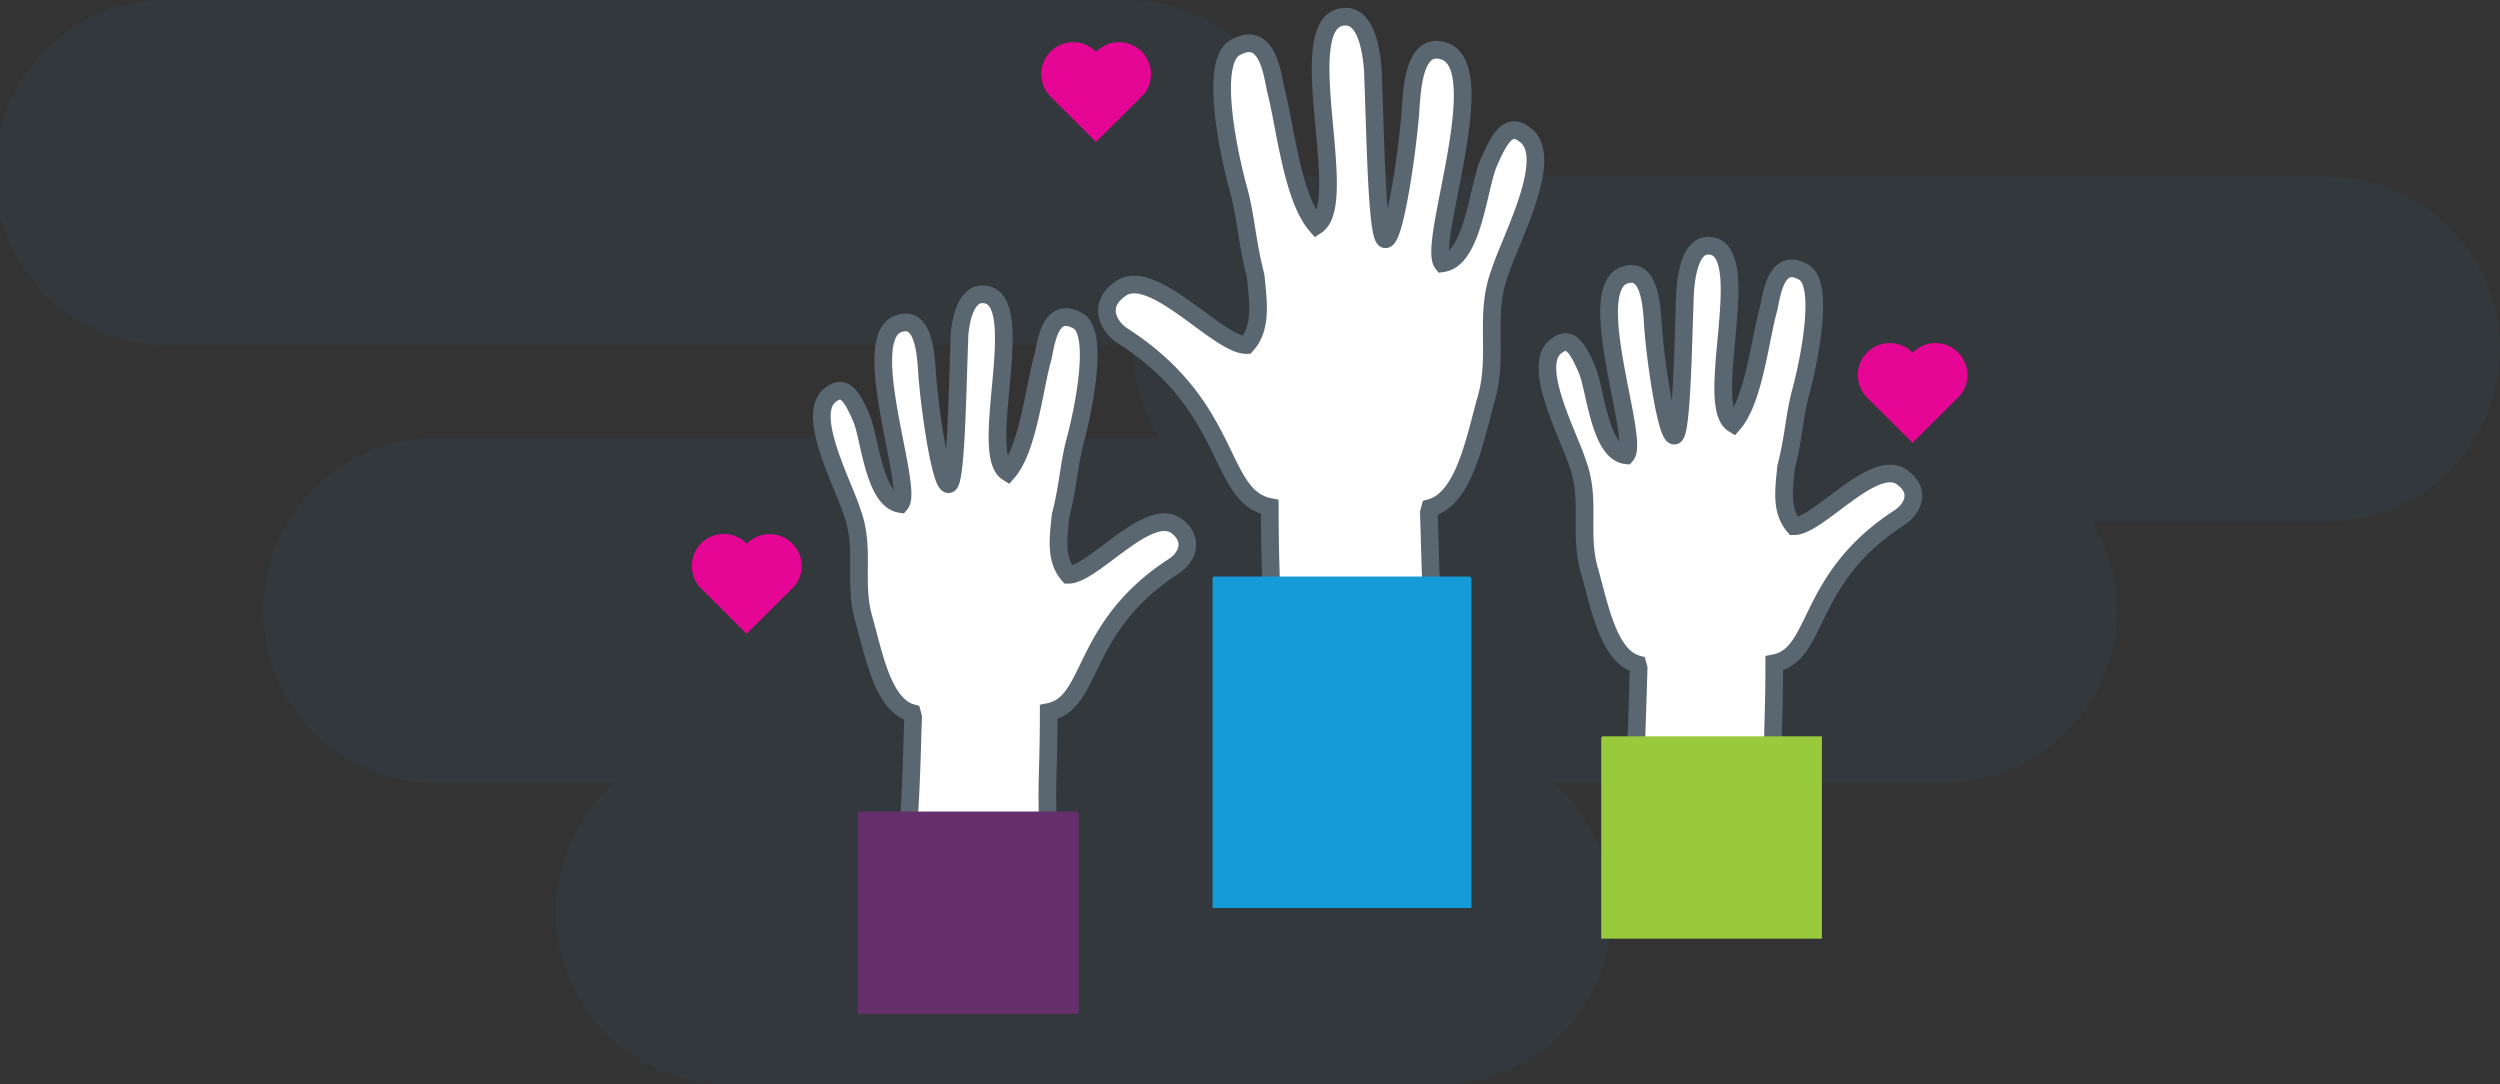 <svg xmlns="http://www.w3.org/2000/svg" id="Layer_1" data-name="Layer 1" viewBox="0 0 141.58 61.41"><rect x="0" y="0" width="141.58" height="61.41" fill="#333333" stroke="none"/><defs><style>.cls-1,.cls-5{fill:#159bd7;}.cls-1{opacity:0.05;}.cls-2{fill:#e50695;}.cls-3{fill:#fff;stroke:#5b6770;stroke-miterlimit:10;}.cls-4{fill:#652f6c;}.cls-6{fill:#99ca3c;}</style></defs><path class="cls-1" d="M142.63,24.41H84.43c0-.06,0-.12,0-.18a9.81,9.81,0,0,0-9.77-9.78H20.6A9.78,9.78,0,1,0,20.6,34H74.67L75,34a1.28,1.28,0,0,0,0,.19,9.66,9.66,0,0,0,1.44,5.07H35.49a9.77,9.77,0,0,0,0,19.54H45.61a9.76,9.76,0,0,0-3.32,7.31h0a9.8,9.8,0,0,0,9.77,9.78H92.34a9.8,9.8,0,0,0,9.77-9.78h0a9.76,9.76,0,0,0-3.32-7.31H121A9.8,9.8,0,0,0,130.72,49,9.64,9.64,0,0,0,129.28,44h13.35a9.77,9.77,0,1,0,0-19.54Z" transform="translate(-10.82 -14.46)"></path><path class="cls-2" d="M76,18.66a1.81,1.81,0,0,0-3.11-1.26,1.78,1.78,0,0,0-1.29-.55,1.81,1.81,0,0,0-1.3,3.07l2.59,2.58,2.65-2.64.11-.12A1.86,1.86,0,0,0,76,18.66Z" transform="translate(-10.82 -14.46)"></path><path class="cls-3" d="M61.81,43c.77-.9-2.42-9.35-.12-10.2,1.68-.61,1.56,2.45,1.68,3.35.16,1.83.74,5.75,1.17,5.73s.5-5.4.61-8.13c0-.84.28-2.73,1.39-2.62,2.62.17-.39,9,1.34,10.08,1.17-1.33,1.5-4.79,2-6.51.17-.73.39-3,2-2.06,1.23.72.23,5.29-.16,6.74s-.39,2.56-.84,4.29c-.11,1.17-.33,2.45.45,3.34,1.39,0,4.6-4,6.16-2.73,1,.78.53,1.78-.2,2.25-5.35,3.46-4.52,7.75-7.08,8.25,0,4.39-.26,4.56.18,8.93a37.27,37.27,0,0,1-8.36.17h0c.18-2.31.1-.55.27-3.11.13-2,.17-3.76.23-5.71l-.06-.22c-1.67-.45-2.17-3.37-2.73-5.32-.61-2.12.11-4-.67-6.08-.49-1.56-2.6-5.43-1.28-6.57.79-.67,1.23-.11,1.84,1.33C60.08,39.33,60.33,42.78,61.81,43Z" transform="translate(-10.82 -14.46)"></path><path class="cls-4" d="M71.85,60.42H59.46s-.06,0-.06.11V71.88H71.91V60.53C71.91,60.47,71.89,60.42,71.85,60.42Z" transform="translate(-10.82 -14.46)"></path><path class="cls-3" d="M95.11,23.72c.72-1.69,1.24-2.35,2.16-1.56,1.55,1.33-.92,5.87-1.5,7.7C94.85,32.28,95.7,34.5,95,37c-.65,2.29-1.24,5.71-3.19,6.23l-.07.26c.07,2.29.11,4.37.26,6.7.2,3,.11.94.33,3.64h0a43.1,43.1,0,0,1-9.81-.2c.52-5.12.21-5.32.21-10.46-3-.59-2-5.61-8.3-9.67-.85-.55-1.46-1.73-.22-2.64C76,29.4,79.77,34,81.41,34c.91-1,.65-2.54.52-3.92-.52-2-.52-3.26-1-5s-1.64-7-.2-7.9c1.89-1.12,2.15,1.56,2.35,2.41.52,2,.92,6.07,2.29,7.64,2-1.3-1.5-11.62,1.56-11.82,1.31-.12,1.57,2.09,1.64,3.07.13,3.2.21,9.52.71,9.53s1.18-4.56,1.37-6.72c.14-1,0-4.64,2-3.92,2.7,1-1,10.9-.14,12C94.23,29.14,94.53,25.11,95.11,23.72Z" transform="translate(-10.82 -14.46)"></path><path class="cls-5" d="M79.56,47.11H94.08s.07.08.07.18V65.88H79.49V47.29C79.49,47.19,79.52,47.11,79.56,47.11Z" transform="translate(-10.82 -14.46)"></path><path class="cls-3" d="M102.91,40.24c.78-.89-2.42-9.34-.11-10.19,1.67-.61,1.56,2.45,1.67,3.34.16,1.84.74,5.75,1.17,5.74s.5-5.4.61-8.13c.06-.84.28-2.73,1.39-2.62,2.62.17-.39,9,1.34,10.08,1.17-1.34,1.51-4.79,2-6.52.17-.72.4-3,2-2.06,1.22.73.22,5.3-.17,6.74s-.39,2.56-.84,4.29c-.11,1.17-.33,2.45.45,3.35,1.39,0,4.6-4,6.16-2.74,1.06.78.53,1.79-.2,2.26-5.35,3.46-4.51,7.74-7.08,8.24,0,4.4-.26,4.56.18,8.93a36.11,36.11,0,0,1-8.36.17h0c.18-2.3.11-.55.28-3.1.12-2,.16-3.77.22-5.72l-.06-.22c-1.67-.45-2.17-3.37-2.73-5.32-.61-2.12.11-4-.67-6.07-.49-1.56-2.6-5.44-1.28-6.57.79-.67,1.23-.12,1.84,1.33C101.18,36.63,101.44,40.08,102.91,40.24Z" transform="translate(-10.82 -14.46)"></path><path class="cls-6" d="M114,56.16H101.56s-.06.05-.06.12V67.62H114V56.28C114,56.21,114,56.16,114,56.16Z" transform="translate(-10.82 -14.46)"></path><path class="cls-2" d="M122.24,35.7a1.81,1.81,0,0,0-1.81-1.81,1.76,1.76,0,0,0-1.29.55,1.81,1.81,0,0,0-2.6,2.52l2.59,2.58,2.65-2.64.11-.13A1.8,1.8,0,0,0,122.24,35.7Z" transform="translate(-10.82 -14.46)"></path><path class="cls-2" d="M56.22,46.52a1.81,1.81,0,0,0-1.81-1.81,1.84,1.84,0,0,0-1.3.54A1.81,1.81,0,0,0,50,46.52a1.75,1.75,0,0,0,.51,1.25l2.59,2.58,2.65-2.63.11-.13A1.8,1.8,0,0,0,56.22,46.52Z" transform="translate(-10.82 -14.46)"></path></svg>